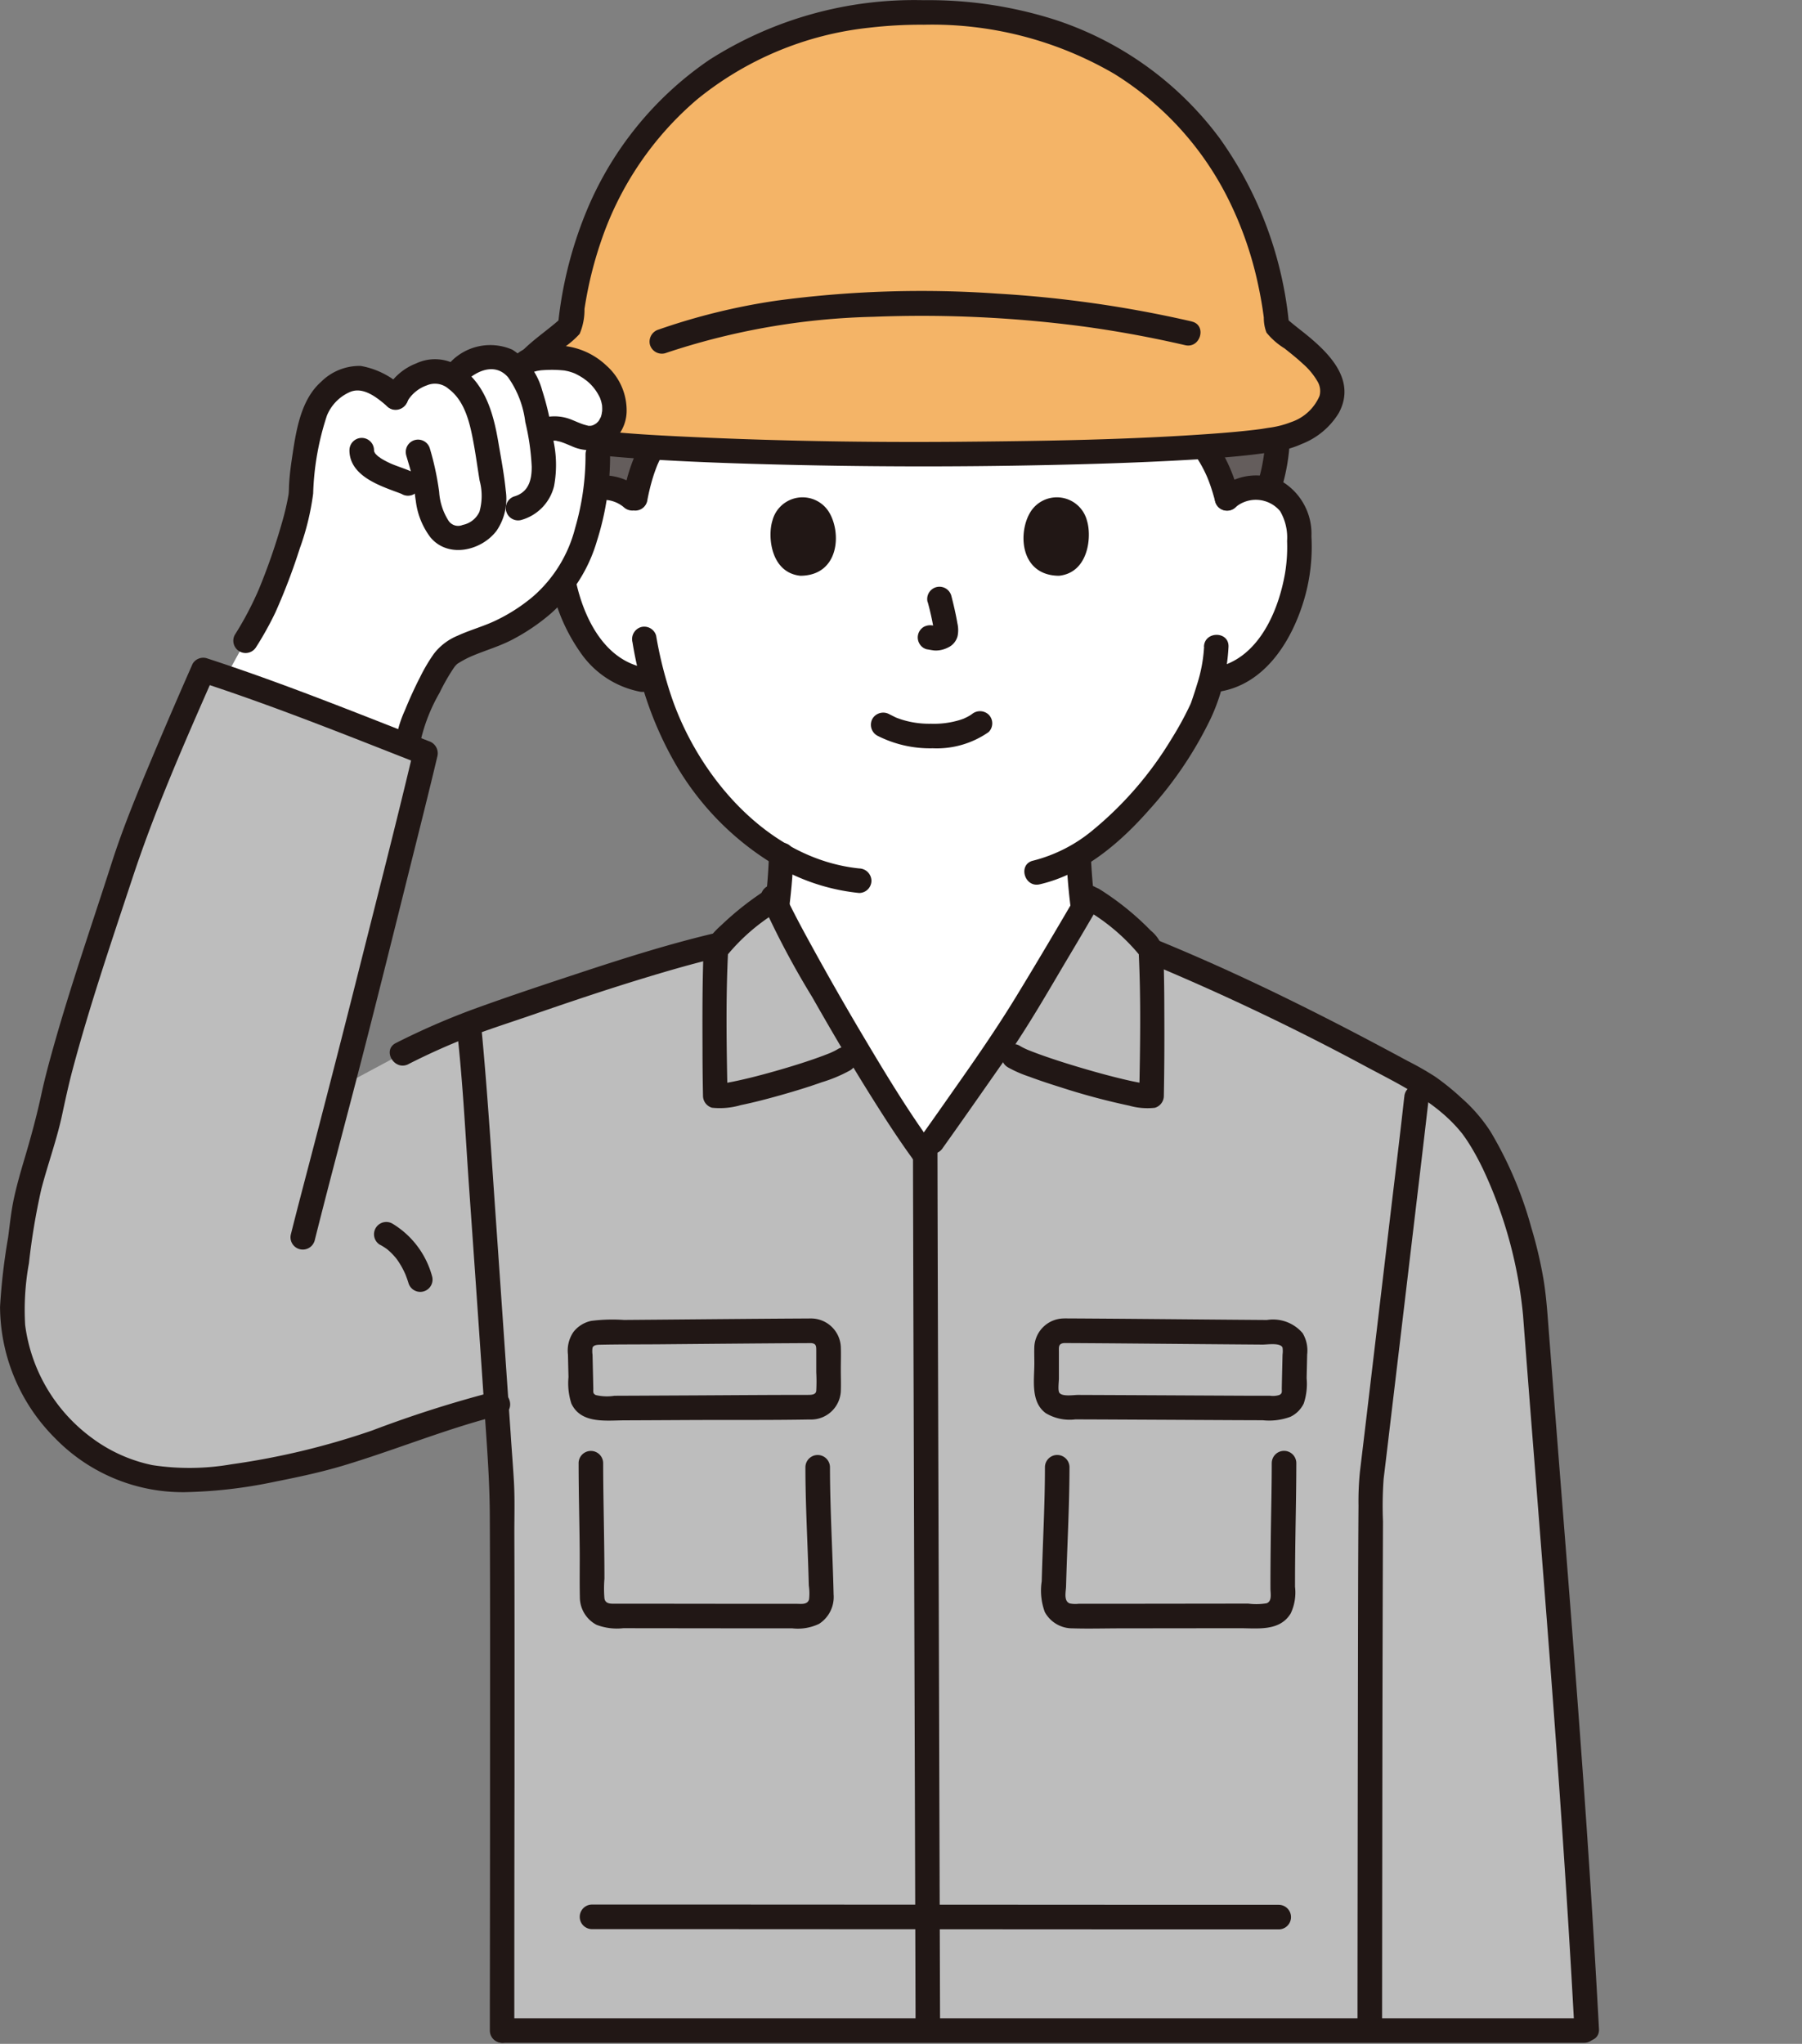 <svg xmlns="http://www.w3.org/2000/svg" xmlns:xlink="http://www.w3.org/1999/xlink" width="112" height="127" viewBox="0 0 112 127">
  <rect x="0" y="0" width="112" height="127" fill="#808080" stroke="none"/>
  <defs>
    <clipPath id="clip-path">
      <rect id="長方形_370" data-name="長方形 370" width="112" height="127" transform="translate(778 4672)" fill="none" stroke="#707070" stroke-width="1"/>
    </clipPath>
  </defs>
  <g id="マスクグループ_62" data-name="マスクグループ 62" transform="translate(-778 -4672)" clip-path="url(#clip-path)">
    <g id="d" transform="translate(778 4672.009)">
      <path id="パス_6651" data-name="パス 6651" d="M119.4,88.165a7.892,7.892,0,0,1,.617-1.381c-1.34-.083-2.507-.177-3.447-.282a12.564,12.564,0,0,1-.083,2.827l.069-.011a2.721,2.721,0,0,1,2.36.8,12.617,12.617,0,0,1,.484-1.953Z" transform="translate(-79.459 -59.005)" fill="#645d5c"/>
      <path id="パス_6652" data-name="パス 6652" d="M239.623,85.806c-.945.167-2.4.31-4.213.431a9.171,9.171,0,0,1,1.434,3.216,2.754,2.754,0,0,1,2.2-.645,2.527,2.527,0,0,1,.368.083,11.415,11.415,0,0,0,.568-3.136C239.861,85.777,239.739,85.8,239.623,85.806Z" transform="translate(-160.579 -58.495)" fill="#645d5c"/>
      <path id="パス_6653" data-name="パス 6653" d="M150.948,66.147a2.754,2.754,0,0,1,2.2-.645,2.6,2.6,0,0,1,1.87,1.243,3.674,3.674,0,0,1,.385,1.479,11.019,11.019,0,0,1-1.123,5.841,7,7,0,0,1-1.811,2.377,4.642,4.642,0,0,1-2.159.973l-.37.059c-.177.662-.376,1.22-.473,1.517-.589,1.6-3.713,6.88-7.745,9.313a25.4,25.4,0,0,0,.46,4.46c.26,1.486.179,2.814,2.245,3.56,0,0-.255,11.963-11.943,11.963s-13.347-11.445-13.347-11.445c.254-.108,1.271-.467,1.408-.518,1.955-.709,1.987-1.933,2.206-3.325.013-.076.025-.156.038-.235q.1-.61.191-1.268c.137-1.062.226-2.178.257-3.211a16.916,16.916,0,0,1-4.344-3.79,18.735,18.735,0,0,1-3.571-6.971l-.7-.108a4.642,4.642,0,0,1-2.159-.973,7,7,0,0,1-1.811-2.377,11.019,11.019,0,0,1-1.123-5.841,3.673,3.673,0,0,1,.385-1.479,2.6,2.6,0,0,1,1.87-1.243,2.755,2.755,0,0,1,2.2.645s1.736-14.558,17.936-14.558c18.649,0,19.028,14.558,19.028,14.558Z" transform="translate(-74.683 -35.19)" fill="#fff"/>
      <path id="パス_6654" data-name="パス 6654" d="M126.06,2.4c-13.279-.065-20.876,8.8-21.967,19.511-1.079,1.012-3.473,2.377-3.439,4.059s2.246,2.841,3.769,2.978c3.24.571,12.447.874,21.64.909,9.193-.035,18.4-.338,21.64-.909,1.523-.137,3.735-1.3,3.769-2.978s-2.36-3.047-3.439-4.059C146.939,11.2,139.341,2.333,126.06,2.4Z" transform="translate(-68.658 -1.636)" fill="#f4b467"/>
      <path id="パス_6655" data-name="パス 6655" d="M160.693,58.763a72.983,72.983,0,0,0-12.055-1.728,67.606,67.606,0,0,0-13.733.434,39.719,39.719,0,0,0-7.351,1.8.782.782,0,0,0-.533.938.77.77,0,0,0,.938.533,43.744,43.744,0,0,1,12.949-2.266,76.635,76.635,0,0,1,13.189.62q3.12.432,6.191,1.144c.956.22,1.364-1.251.406-1.471h0Z" transform="translate(-86.625 -38.798)" fill="#211715"/>
      <path id="パス_6656" data-name="パス 6656" d="M124.42,0a23.7,23.7,0,0,0-13.314,3.707,21.172,21.172,0,0,0-7.727,9.626,25.04,25.04,0,0,0-1.689,6.941l.223-.539c-1.361,1.257-3.5,2.344-3.657,4.419-.16,2.14,2.271,3.582,4.1,3.866.059.009.413.057.276.036l.175.029c.183.029.367.055.55.079q.578.078,1.158.137c.911.093,1.824.161,2.737.22,2.453.158,4.91.247,7.367.314q8.77.241,17.542.05c2.59-.056,5.18-.134,7.768-.269,1.852-.1,3.711-.205,5.55-.453.174-.024.347-.047.52-.075l.206-.034c-.018,0-.121.018-.016,0s.225-.028.336-.046a5.9,5.9,0,0,0,1.406-.434,4.672,4.672,0,0,0,2.3-1.928c1.148-2.136-.767-3.876-2.307-5.092-.339-.267-.68-.532-1-.825l.223.539A23.687,23.687,0,0,0,142.824,8.58,20.787,20.787,0,0,0,132.6,1.219,25.882,25.882,0,0,0,124.42,0a.763.763,0,0,0,0,1.526A22.475,22.475,0,0,1,136.276,4.58a19.247,19.247,0,0,1,7.175,7.964,22.326,22.326,0,0,1,1.775,5.192q.155.723.267,1.455c.029.187.053.358.075.535a2.528,2.528,0,0,0,.166.93,4.42,4.42,0,0,0,1.117.979c.388.307.777.616,1.14.954a4.342,4.342,0,0,1,.907,1.089,1.167,1.167,0,0,1,.134.91,2.932,2.932,0,0,1-1.777,1.633,5.751,5.751,0,0,1-1.394.351c-.139.021-.278.046-.417.067l-.2.028c.163-.023-.142.018-.182.023-.842.1-1.688.176-2.533.238-5.262.388-10.553.465-15.827.511-5.706.049-11.424-.043-17.125-.317-1.935-.093-3.876-.2-5.8-.432l-.249-.032c.146.019-.049-.007-.1-.015-.15-.022-.3-.049-.449-.072a5.865,5.865,0,0,1-1.346-.332,3,3,0,0,1-1.812-1.607,1.183,1.183,0,0,1,.121-.955,4.244,4.244,0,0,1,.868-1.052c.374-.352.776-.672,1.178-.99a5.56,5.56,0,0,0,1.057-.9,3.8,3.8,0,0,0,.3-1.547q.109-.709.257-1.411a23.834,23.834,0,0,1,.75-2.729,19.988,19.988,0,0,1,6.008-8.894,20.363,20.363,0,0,1,10.661-4.441,27.992,27.992,0,0,1,3.392-.188.763.763,0,0,0,0-1.526Z" transform="translate(-67.018 0.002)" fill="#211715"/>
      <path id="パス_6657" data-name="パス 6657" d="M208.512,166.014a38.049,38.049,0,0,0,.629,5.434,4.18,4.18,0,0,0,.621,1.742,4.066,4.066,0,0,0,2.011,1.422.769.769,0,0,0,.938-.533.779.779,0,0,0-.533-.938,2.281,2.281,0,0,1-1.233-.932,2.169,2.169,0,0,1-.227-.623c-.065-.264-.107-.533-.147-.8a36.455,36.455,0,0,1-.535-4.768.763.763,0,0,0-1.526,0h0Z" transform="translate(-142.231 -112.74)" fill="#211715"/>
      <path id="パス_6658" data-name="パス 6658" d="M138.414,174.748c.713-.295,1.477-.484,2.163-.844a3.422,3.422,0,0,0,1.687-2,15.5,15.5,0,0,0,.467-2.606,35.05,35.05,0,0,0,.344-3.848c.032-.982-1.493-.981-1.526,0a32.365,32.365,0,0,1-.269,3.3,21.845,21.845,0,0,1-.418,2.508,1.817,1.817,0,0,1-.363.8,2.53,2.53,0,0,1-.8.578c-.542.261-1.138.408-1.694.638a.788.788,0,0,0-.533.938.768.768,0,0,0,.938.533h0Z" transform="translate(-93.756 -112.359)" fill="#211715"/>
      <path id="パス_6659" data-name="パス 6659" d="M59.581,160.242c.89-1.246,3.39-4.823,3.946-5.609.977-1.381,3.4-5.453,4.934-8.059l4.087,1.551a157.75,157.75,0,0,1,17.262,8.353,14.206,14.206,0,0,1,2.731,2.168c2,1.869,4.181,8.01,4.472,11.835,1.222,16.06,2.412,29.58,3.239,45H32.837c0-8.746.04-31.49-.023-34.122-.012-.094-.144-2.022-.333-4.832-3.02.675-8.3,2.857-11.295,3.536a34.412,34.412,0,0,1-8.864,1.186,10.549,10.549,0,0,1-8.614-5.684c-2.1-3.914-1.154-6.172-.7-10.231.267-2.4,1.426-5.155,1.82-7.265.732-3.925,4.047-13.553,4.5-14.982,1.068-3.382,4.16-10.381,4.939-12.147,4.322,1.4,9.66,3.53,13.82,5.157-.739,3.119-3.809,15.31-4.476,17.935-.118.464-.381,1.481-.707,2.74l3.731-2a54.578,54.578,0,0,1,8.412-3.321c1.8-.634,7.3-2.492,11.035-3.382l4.5-1.169c.933,1.777,2.227,4.019,2.717,4.884,1.378,2.429,3.993,6.77,5.684,9.084l.607-.623Z" transform="translate(-1.635 -89.314)" fill="#bdbdbd"/>
      <path id="パス_6660" data-name="パス 6660" d="M221.243,184.085a151.507,151.507,0,0,1,14.247,6.748c2.115,1.128,4.363,2.19,5.9,4.108.058.072.169.227.271.377.118.174.23.353.339.534.248.415.474.842.685,1.276a27.412,27.412,0,0,1,2.509,9.129q.334,4.376.68,8.751c.437,5.567.88,11.133,1.29,16.7s.79,11.186,1.106,16.784q.06,1.056.117,2.113c.053.977,1.579.983,1.526,0q-.461-8.554-1.091-17.1c-.408-5.646-.854-11.289-1.3-16.932q-.35-4.453-.695-8.907c-.1-1.236-.164-2.474-.371-3.7a26.986,26.986,0,0,0-.754-3.178,24.013,24.013,0,0,0-2.531-5.948,9.965,9.965,0,0,0-1.8-2.082,15.516,15.516,0,0,0-1.63-1.322,18.74,18.74,0,0,0-1.742-.994c-4.662-2.521-9.387-4.91-14.27-6.974q-1.036-.438-2.077-.861a.768.768,0,0,0-.938.533.782.782,0,0,0,.533.938h0Z" transform="translate(-150.532 -124.538)" fill="#211715"/>
      <path id="パス_6661" data-name="パス 6661" d="M92.919,262.039q0-7.718.012-15.436c0-5.145.009-10.315-.01-15.473,0-1.086.035-2.184-.03-3.269-.058-.975-.138-1.95-.2-2.924q-.458-6.666-.92-13.332c-.26-3.707-.489-7.42-.827-11.122-.016-.175-.032-.351-.052-.526a.786.786,0,0,0-.763-.763.768.768,0,0,0-.763.763c.369,3.291.524,6.615.758,9.917q.489,6.919.958,13.839c.143,2.082.3,4.144.313,6.231.026,4.847.018,9.693.016,14.54q0,8.054-.012,16.107,0,.724,0,1.448a.763.763,0,0,0,1.526,0h0Z" transform="translate(-60.953 -135.876)" fill="#211715"/>
      <path id="パス_6662" data-name="パス 6662" d="M268.323,212.817c-.285,2.585-.606,5.166-.911,7.749q-.7,5.911-1.4,11.821-.221,1.858-.444,3.716a18.36,18.36,0,0,0-.087,2.088c-.03,4.3-.031,8.6-.039,12.9q-.015,8.821-.022,17.641,0,1.013,0,2.025a.763.763,0,0,0,1.526,0q.009-8.8.02-17.6.011-6.994.036-13.988a23.22,23.22,0,0,1,.042-2.649q.183-1.5.36-3.009.686-5.752,1.367-11.5c.351-2.959.706-5.918,1.047-8.879.012-.106.024-.213.036-.319a.768.768,0,0,0-.763-.763.781.781,0,0,0-.763.763h0Z" transform="translate(-181.046 -144.647)" fill="#211715"/>
      <path id="パス_6663" data-name="パス 6663" d="M178.516,223.509c0,1.71.007,3.419.011,5.128q.013,5.006.029,10.012.019,6.388.039,12.777.021,6.712.041,13.424.019,5.976.037,11.953,0,.635,0,1.27a.763.763,0,0,0,1.526,0q-.017-5.812-.036-11.624-.021-6.678-.041-13.357-.02-6.486-.04-12.971-.016-5.234-.031-10.468-.008-2.923-.014-5.846v-.3a.763.763,0,0,0-1.526,0h0Z" transform="translate(-121.77 -151.958)" fill="#211715"/>
      <path id="パス_6664" data-name="パス 6664" d="M202.949,176.832a18.653,18.653,0,0,0-2.025-1.458c-1.169,2.007-4.3,7.334-5.634,9.3.571.358.928.585.928.585,1.084.688,7.724,2.632,8.558,2.446.049-2.446.049-7.431-.04-9.077A10.368,10.368,0,0,0,202.949,176.832Z" transform="translate(-133.212 -119.627)" fill="#bdbdbd"/>
      <path id="パス_6665" data-name="パス 6665" d="M141.8,176.956a18.884,18.884,0,0,1,1.629-1.174c.688,1.613,2.879,5.4,3.552,6.59.446.787,1.023,1.774,1.655,2.829l-.849.539c-1.084.688-7.169,2.432-8,2.245-.049-2.446-.049-7.431.04-9.077a10.943,10.943,0,0,1,1.976-1.952Z" transform="translate(-95.33 -119.905)" fill="#bdbdbd"/>
      <path id="パス_6666" data-name="パス 6666" d="M148.744,173.924a52.828,52.828,0,0,0,3.162,5.985c1.207,2.12,2.44,4.224,3.738,6.29.791,1.259,1.6,2.513,2.471,3.715a.786.786,0,0,0,1.044.274.769.769,0,0,0,.274-1.044c-1.6-2.195-3.008-4.534-4.394-6.867q-1.674-2.818-3.251-5.7c-.325-.591-.646-1.185-.955-1.785-.126-.245-.25-.49-.369-.738-.054-.113-.108-.226-.16-.34l-.07-.155c-.068-.152.045.112-.018-.043a.787.787,0,0,0-.938-.533.768.768,0,0,0-.533.938h0Z" transform="translate(-101.434 -117.978)" fill="#211715"/>
      <path id="パス_6667" data-name="パス 6667" d="M189.753,173.357c-1.284,2.2-2.582,4.4-3.913,6.58-1.1,1.8-2.285,3.53-3.5,5.258-.784,1.117-1.566,2.237-2.359,3.348a.769.769,0,0,0,.274,1.044.78.78,0,0,0,1.044-.274c1.321-1.851,2.618-3.719,3.925-5.58,1.4-2,2.618-4.145,3.865-6.243q1-1.677,1.978-3.362a.764.764,0,0,0-1.318-.77Z" transform="translate(-122.697 -117.999)" fill="#211715"/>
      <path id="パス_6668" data-name="パス 6668" d="M141.363,173.527a18.717,18.717,0,0,0-2.847,2.237,5.628,5.628,0,0,0-.988,1.135,2.585,2.585,0,0,0-.133,1.12c-.052,1.8-.049,3.6-.042,5.4,0,.982.011,1.964.031,2.947a.774.774,0,0,0,.56.736,4.659,4.659,0,0,0,1.785-.161c.836-.172,1.663-.39,2.484-.621.856-.242,1.709-.5,2.549-.8a9,9,0,0,0,1.773-.744c.833-.516.068-1.836-.77-1.318a3.046,3.046,0,0,1-.28.151l-.136.063c-.194.092.054-.019-.078.034-.3.122-.607.235-.915.343-.811.284-1.634.536-2.461.771-.792.225-1.59.436-2.395.609-.3.065-.608.125-.915.17.235-.034-.1.009-.167.012-.16.007-.267-.022-.069.017l.56.736c-.059-3.017-.118-6.062.04-9.077l-.1.385a12.344,12.344,0,0,1,3.288-2.825c.82-.533.057-1.854-.77-1.318h0Z" transform="translate(-93.69 -118.28)" fill="#211715"/>
      <path id="パス_6669" data-name="パス 6669" d="M201.18,174.849a12.345,12.345,0,0,1,3.288,2.825l-.1-.385c.158,3.015.1,6.06.04,9.077l.56-.736c-.085.017.241.01.083-.015a1.185,1.185,0,0,0-.13,0c-.053,0-.106-.01-.158-.013-.215-.014.117.021-.031,0q-.493-.081-.981-.191c-.876-.2-1.743-.432-2.6-.681-.884-.256-1.765-.529-2.634-.833-.342-.12-.682-.245-1.018-.381-.134-.054.129.062-.067-.029-.057-.026-.114-.051-.171-.079a2.915,2.915,0,0,1-.258-.139c-.837-.518-1.6.8-.77,1.318a7.509,7.509,0,0,0,1.331.585c.65.243,1.311.46,1.973.667a42.132,42.132,0,0,0,4.248,1.138,4.181,4.181,0,0,0,1.594.133.771.771,0,0,0,.56-.736c.036-1.832.039-3.666.029-5.5,0-.857-.012-1.715-.033-2.572-.008-.308-.01-.618-.031-.926a2.19,2.19,0,0,0-.769-1.269,17.288,17.288,0,0,0-3.175-2.569c-.826-.537-1.592.784-.77,1.318h0Z" transform="translate(-133.603 -118.284)" fill="#211715"/>
      <path id="パス_6670" data-name="パス 6670" d="M77.36,190.558a42.306,42.306,0,0,1,4.051-1.8c1.2-.449,2.423-.838,3.634-1.256,2.286-.79,4.577-1.562,6.891-2.268,1.551-.473,3.11-.925,4.688-1.3.955-.229.55-1.7-.406-1.471-2.794.669-5.542,1.543-8.269,2.443-2.228.736-4.462,1.476-6.665,2.281a45.651,45.651,0,0,0-4.694,2.056c-.879.438-.107,1.755.77,1.318h0Z" transform="translate(-51.979 -124.444)" fill="#211715"/>
      <path id="パス_6671" data-name="パス 6671" d="M73.526,240.263a3.987,3.987,0,0,1,.386.24.912.912,0,0,0,.086.063c-.045-.024-.134-.106-.038-.028q.089.072.174.151a3.993,3.993,0,0,1,.29.3c.046.051.089.105.133.158.1.119-.107-.149-.019-.024l.06.084a5.056,5.056,0,0,1,.428.736c.03.063.058.127.087.191.062.139-.052-.131-.02-.046.013.033.026.065.039.1.056.145.107.292.154.441a.763.763,0,0,0,1.471-.406,5.49,5.49,0,0,0-2.462-3.272.763.763,0,0,0-.77,1.318h0Z" transform="translate(-49.901 -162.925)" fill="#211715"/>
      <path id="パス_6672" data-name="パス 6672" d="M204.046,259.227c2.766.013,5.531.041,8.3.064q2,.017,4.007.032c.287,0,1.1-.131,1.231.187a1.578,1.578,0,0,1,0,.437q-.008.345-.016.69c-.011.468-.022.935-.031,1.4,0,.209.042.318-.154.418a1.323,1.323,0,0,1-.574.046l-1.29,0-3.5-.017q-3.571-.019-7.142-.033c-.283,0-.981.12-1.163-.134-.107-.149-.03-.677-.03-.9V259.8c0-.33-.049-.559.374-.575.979-.038.983-1.564,0-1.526a1.857,1.857,0,0,0-1.9,1.735c-.014.348,0,.7,0,1.048,0,1.042-.246,2.394.706,3.1a2.889,2.889,0,0,0,1.85.388l1.653.006,4.238.021,4.119.021,1.63.006a3.8,3.8,0,0,0,1.722-.216,1.765,1.765,0,0,0,.827-.828,3.873,3.873,0,0,0,.178-1.572c.011-.489.023-.977.033-1.466a2.1,2.1,0,0,0-.281-1.329,2.414,2.414,0,0,0-2.22-.819l-2.068-.016c-3.5-.028-6.992-.065-10.489-.082a.763.763,0,0,0,0,1.526Z" transform="translate(-137.87 -175.783)" fill="#211715"/>
      <path id="パス_6673" data-name="パス 6673" d="M217.916,284.4c0,1.607-.044,3.215-.062,4.822-.011.993-.021,1.986-.018,2.979,0,.292.115.782-.242.908a3.936,3.936,0,0,1-1.14.02l-6.722.008-3.183,0h-.62a1.788,1.788,0,0,1-.563-.018c-.4-.143-.242-.741-.234-1.063.066-2.466.21-4.934.213-7.4a.763.763,0,0,0-1.526,0c0,2.362-.137,4.725-.2,7.085a3.845,3.845,0,0,0,.192,1.912,1.942,1.942,0,0,0,1.713,1.012c1.021.031,2.049,0,3.07,0l7.323-.008c1.126,0,2.494.208,3.177-.918a3.032,3.032,0,0,0,.269-1.656q0-.771.006-1.542c.016-2.047.072-4.094.074-6.141a.763.763,0,0,0-1.526,0h0Z" transform="translate(-138.873 -193.494)" fill="#211715"/>
      <path id="パス_6674" data-name="パス 6674" d="M126.1,257.7c-3.121.015-6.243.047-9.364.073l-2.217.018a10.407,10.407,0,0,0-2.032.059,1.894,1.894,0,0,0-1.105.689,2.044,2.044,0,0,0-.34,1.407c.01.465.021.93.032,1.4a4.085,4.085,0,0,0,.18,1.642c.6,1.27,2.147,1.046,3.3,1.042q1.99-.008,3.98-.019c2.509-.013,5.021.011,7.53-.033A1.853,1.853,0,0,0,128,262.237c.018-.452,0-.908,0-1.36,0-.471.018-.945,0-1.416a1.855,1.855,0,0,0-1.9-1.761c-.982-.038-.98,1.488,0,1.526.37.014.374.178.374.471v1.338a10.919,10.919,0,0,1,0,1.159c-.03.271-.346.254-.614.255-2.272,0-4.543.018-6.815.03l-3.695.018-1.419.006a3,3,0,0,1-1.161-.044c-.194-.1-.15-.2-.154-.418-.009-.468-.02-.936-.031-1.4q-.008-.345-.016-.69a1.454,1.454,0,0,1,0-.437c.068-.17.293-.178.466-.182,1.234-.026,2.47-.018,3.7-.028,3.121-.026,6.242-.058,9.364-.073a.763.763,0,0,0,0-1.526Z" transform="translate(-75.741 -175.783)" fill="#211715"/>
      <path id="パス_6675" data-name="パス 6675" d="M113.135,284.4c0,1.779.05,3.558.067,5.336.01.992-.013,1.986.01,2.978a1.939,1.939,0,0,0,1.042,1.735,3.575,3.575,0,0,0,1.656.207l7.155.008,3.342,0a3.062,3.062,0,0,0,1.676-.279,1.985,1.985,0,0,0,.9-1.827c-.061-2.634-.222-5.268-.226-7.9a.763.763,0,0,0-1.526,0c0,2.179.121,4.359.188,6.537q.012.406.024.813a3.317,3.317,0,0,1,.015.854c-.095.348-.491.28-.771.28l-2.967,0-6.869-.008H115.47c-.3,0-.663.044-.73-.327a7.377,7.377,0,0,1,0-1.229q0-.766-.01-1.532c-.017-1.88-.067-3.761-.07-5.641a.763.763,0,0,0-1.526,0h0Z" transform="translate(-77.172 -193.494)" fill="#211715"/>
      <path id="パス_6676" data-name="パス 6676" d="M96.7,396.022h67.218a.763.763,0,0,0,0-1.526H96.7a.763.763,0,0,0,0,1.526Z" transform="translate(-65.458 -269.096)" fill="#211715"/>
      <path id="パス_6677" data-name="パス 6677" d="M114.178,373.8l6.4,0,9.589.005,10.664.006,9.461.005,6.146,0h.419a.763.763,0,0,0,0-1.526l-5.576,0-9.165-.005-10.639-.006-9.835-.005-6.923,0h-.543a.763.763,0,0,0,0,1.526h0Z" transform="translate(-77.38 -253.939)" fill="#211715"/>
      <path id="パス_6678" data-name="パス 6678" d="M246.181,84.193c-.017.271-.039.542-.069.812-.008.075-.012.154-.027.227l.012-.09c-.005.038-.01.075-.016.112-.019.129-.04.258-.063.387a9.426,9.426,0,0,1-.375,1.446.768.768,0,0,0,.533.938.782.782,0,0,0,.938-.533,12.227,12.227,0,0,0,.592-3.3.767.767,0,0,0-.763-.763.78.78,0,0,0-.763.763Z" transform="translate(-167.537 -56.909)" fill="#211715"/>
      <path id="パス_6679" data-name="パス 6679" d="M236.019,88.757a10.042,10.042,0,0,0-1.469-3.344.78.78,0,0,0-1.044-.274.772.772,0,0,0-.274,1.044,8.119,8.119,0,0,1,.792,1.4l.041.093c.042.094-.056-.137-.017-.041.025.064.052.128.077.193q.082.211.154.425c.1.3.19.606.269.914a.763.763,0,0,0,1.471-.406h0Z" transform="translate(-159.018 -58.002)" fill="#211715"/>
      <path id="パス_6680" data-name="パス 6680" d="M123.321,89.7a13.053,13.053,0,0,1,.389-1.588c.074-.231.158-.458.247-.683.05-.127-.077.175.007-.017.023-.052.046-.1.07-.155q.07-.15.146-.3a.763.763,0,1,0-1.318-.77,11.181,11.181,0,0,0-1.013,3.105.82.82,0,0,0,.077.588.763.763,0,0,0,1.394-.182Z" transform="translate(-83.102 -58.54)" fill="#211715"/>
      <path id="パス_6681" data-name="パス 6681" d="M237.468,94.866a1.964,1.964,0,0,1,2.757.255,3.236,3.236,0,0,1,.434,1.854,9.887,9.887,0,0,1-.126,2c-.421,2.442-1.719,5.418-4.441,5.883a.769.769,0,0,0-.533.938.78.78,0,0,0,.938.533c2.739-.468,4.372-3.024,5.151-5.486a11.58,11.58,0,0,0,.524-4.155,3.789,3.789,0,0,0-1.708-3.335,3.549,3.549,0,0,0-4.074.433.769.769,0,0,0,0,1.079.778.778,0,0,0,1.079,0h0Z" transform="translate(-160.663 -63.369)" fill="#211715"/>
      <path id="パス_6682" data-name="パス 6682" d="M211.471,124.807a9.357,9.357,0,0,1-.449,2.378c-.086.289-.182.575-.277.86q-.04.119-.082.237c-.011.031-.025.061-.037.092-.048.131.075-.164.009-.02a20.019,20.019,0,0,1-1.209,2.213,22.136,22.136,0,0,1-4.9,5.662,9.388,9.388,0,0,1-3.68,1.871c-.957.219-.552,1.691.406,1.471,2.729-.626,5.015-2.589,6.819-4.644a23.778,23.778,0,0,0,3.818-5.671,11.95,11.95,0,0,0,1.1-4.45c.032-.982-1.494-.981-1.526,0h0Z" transform="translate(-136.633 -84.631)" fill="#211715"/>
      <path id="パス_6683" data-name="パス 6683" d="M112.87,93.772a3.534,3.534,0,0,0-3.575-.666,3.451,3.451,0,0,0-2.156,3.006,11.244,11.244,0,0,0,1.969,7.781,5.842,5.842,0,0,0,3.655,2.423.785.785,0,0,0,.938-.533.769.769,0,0,0-.533-.938c-2.722-.465-4.02-3.44-4.441-5.883a9.89,9.89,0,0,1-.127-2,3.241,3.241,0,0,1,.434-1.854,1.964,1.964,0,0,1,2.757-.255.782.782,0,0,0,1.079,0,.769.769,0,0,0,0-1.079h0Z" transform="translate(-73.03 -63.354)" fill="#211715"/>
      <path id="パス_6684" data-name="パス 6684" d="M123.636,123.434a22.13,22.13,0,0,0,2.788,7.766,17.62,17.62,0,0,0,6.679,6.435,12.78,12.78,0,0,0,4.622,1.384.768.768,0,0,0,.763-.763.78.78,0,0,0-.763-.763c-5.555-.573-9.883-5.548-11.627-10.554a24.674,24.674,0,0,1-.992-3.91.769.769,0,0,0-.938-.533.78.78,0,0,0-.533.938h0Z" transform="translate(-84.325 -83.54)" fill="#211715"/>
      <g id="e" transform="translate(14.048 21.401)">
        <path id="パス_6685" data-name="パス 6685" d="M46.777,84.8a28.455,28.455,0,0,0,2.081-6.805,19.623,19.623,0,0,1,.65-4.142,3.573,3.573,0,0,1,2.051-2.656c1.123-.552,2.294.253,3.188,1.034a3.2,3.2,0,0,1,2.117-1.617,1.917,1.917,0,0,1,1.436.337l.409-.412c1.453-1.252,2.811-1,3.611-.044l.063.076.382-.473c.354-.438,2.135-.406,2.807-.26a3.8,3.8,0,0,1,2.579,2.148,1.98,1.98,0,0,1-.909,2.682l-.027.01a16.109,16.109,0,0,1-.6,5.89A8.876,8.876,0,0,1,64.6,84.38a11.181,11.181,0,0,1-3.12,2.292,23.427,23.427,0,0,0-3.4,1.525c-.671.493-2.373,4.113-2.532,5.2,0,0-.021.147-.055.383-3.489-1.368-7.725-3.039-11.3-4.225l1.2-2.183.734-1.207c.2-.367.425-.837.654-1.368Z" transform="translate(-44.193 -68.934)" fill="#fff"/>
        <path id="パス_6686" data-name="パス 6686" d="M88.769,69.466c.758-.633,1.754-.929,2.466-.12a6.046,6.046,0,0,1,1.077,2.784,14.664,14.664,0,0,1,.4,2.778c.006.847-.2,1.594-1.086,1.852a.764.764,0,0,0,.406,1.471,2.9,2.9,0,0,0,2.071-2.119,7.177,7.177,0,0,0-.066-2.93,17.174,17.174,0,0,0-.671-3.005,4.319,4.319,0,0,0-1.861-2.537,3.424,3.424,0,0,0-3.817.748.769.769,0,0,0,0,1.079.779.779,0,0,0,1.079,0h0Z" transform="translate(-73.713 -67.323)" fill="#211715"/>
        <path id="パス_6687" data-name="パス 6687" d="M101.538,69.116c.117-.131-.116.082-.015.006.023-.017.052-.022.075-.038-.138.1-.113.037-.052.026s.135-.04.2-.055.339-.049.148-.031a7.911,7.911,0,0,1,1.08-.034c.16.007.318.019.477.036.2.021-.133-.031.045.007.086.018.172.034.257.057.1.028.2.061.3.1.148.054.071.03.04.016.049.022.1.046.146.071q.145.074.284.161c.046.029.092.059.137.09,0,0,.181.136.109.078a2.913,2.913,0,0,1,.8.926c.045.081.088.163.125.248-.051-.117.028.092.041.135.025.084.042.17.06.256.031.144,0,.024,0-.007.005.066.01.132.012.2,0,.088,0,.175-.01.263.01-.165-.014.069-.026.119a2.013,2.013,0,0,1-.078.247c.059-.151-.058.093-.083.132-.012.019-.093.126-.034.053s-.03.03-.046.045l-.095.09c-.083.078.094-.058,0,0l-.117.072c-.017.01-.147.071-.069.038s-.062.018-.081.024c-.063.017-.154.02-.041.015-.046,0-.092,0-.138,0-.178.009.1.039-.071-.008-.1-.028-.205-.052-.306-.087-.219-.075-.431-.171-.646-.258a2.808,2.808,0,0,0-1.6-.194.769.769,0,0,0-.533.938.78.78,0,0,0,.938.533c-.138.025.009,0,.049,0,.059,0,.118,0,.177.007-.147-.015.133.038.181.052.246.073.481.18.718.277a2.71,2.71,0,0,0,1.568.221,2.5,2.5,0,0,0,1.861-2.384,3.719,3.719,0,0,0-1.261-2.842,4.537,4.537,0,0,0-2.814-1.234,6.974,6.974,0,0,0-1.42.025,2.142,2.142,0,0,0-1.375.532.781.781,0,0,0,0,1.079.77.77,0,0,0,1.079,0h0Z" transform="translate(-82.426 -67.414)" fill="#211715"/>
        <path id="パス_6688" data-name="パス 6688" d="M89.291,87.187a16.066,16.066,0,0,1-.644,4.577,8.375,8.375,0,0,1-2.611,4.255,10.771,10.771,0,0,1-2.245,1.459c-.792.392-1.657.616-2.46.987a3.564,3.564,0,0,0-1.471,1.127,10.747,10.747,0,0,0-.848,1.436c-.349.677-.663,1.372-.951,2.077a7.123,7.123,0,0,0-.5,1.527.787.787,0,0,0,.533.938.769.769,0,0,0,.938-.533,10.765,10.765,0,0,1,1.187-3.029,12.916,12.916,0,0,1,.846-1.491q.053-.078.109-.155c-.013.018-.1.12-.016.022a1.7,1.7,0,0,1,.154-.166c.016-.014.22-.14.329-.2a5.859,5.859,0,0,1,.631-.31c.841-.353,1.715-.6,2.525-1.033A12.563,12.563,0,0,0,87.115,97.1,9.591,9.591,0,0,0,90,92.575a17.388,17.388,0,0,0,.818-5.388.763.763,0,0,0-1.526,0h0Z" transform="translate(-66.947 -80.37)" fill="#211715"/>
        <path id="パス_6689" data-name="パス 6689" d="M76.37,76.113c.14.491.3.979.41,1.478.1.46.123.932.2,1.4a4.664,4.664,0,0,0,.9,2.251c1.094,1.337,3.191.854,4.132-.415a3.512,3.512,0,0,0,.559-2.467c-.1-1.028-.3-2.061-.473-3.079-.293-1.713-.8-3.517-2.3-4.563a2.746,2.746,0,0,0-2.8-.269,3.584,3.584,0,0,0-2,1.921.769.769,0,0,0,.533.938.78.78,0,0,0,.938-.533,2.288,2.288,0,0,1,1.2-.966,1.281,1.281,0,0,1,1.357.226c1.033.769,1.332,2.2,1.551,3.393.14.762.242,1.532.369,2.3a3.621,3.621,0,0,1-.011,1.935,1.453,1.453,0,0,1-1.037.818A.717.717,0,0,1,79,80.2a3.783,3.783,0,0,1-.569-1.77,17.519,17.519,0,0,0-.586-2.725.764.764,0,0,0-1.471.406h0Z" transform="translate(-65.184 -69.275)" fill="#211715"/>
        <path id="パス_6690" data-name="パス 6690" d="M56.192,72.907a5.064,5.064,0,0,0-2.725-1.427A3.381,3.381,0,0,0,51,72.475C49.714,73.614,49.44,75.6,49.2,77.2c-.08.532-.148,1.066-.179,1.6-.01.166-.01.332-.021.5,0,.034-.006.068-.008.1-.013.219.014-.058-.01.087a15.533,15.533,0,0,1-.384,1.654,38.382,38.382,0,0,1-1.466,4.234,20.375,20.375,0,0,1-1.492,2.824.764.764,0,0,0,1.318.77A20.324,20.324,0,0,0,48.166,86.8a37.989,37.989,0,0,0,1.521-3.992,16.019,16.019,0,0,0,.828-3.4,16.96,16.96,0,0,1,.854-4.839,2.723,2.723,0,0,1,1.372-1.441c.855-.42,1.754.326,2.372.86.739.639,1.823-.435,1.079-1.079h0Z" transform="translate(-45.099 -70.152)" fill="#211715"/>
        <path id="パス_6691" data-name="パス 6691" d="M68.322,86.344c.006,1.469,1.6,2.1,2.752,2.529.124.046.248.091.372.138l.157.062c.082.032-.214-.1-.091-.038l.064.03a.763.763,0,1,0,.77-1.318c-.438-.214-.91-.353-1.361-.537a.7.7,0,0,0-.088-.036.867.867,0,0,0,.109.046l-.044-.019q-.1-.042-.19-.087c-.125-.059-.249-.123-.369-.193q-.081-.047-.16-.1a.949.949,0,0,0-.163-.113c.041.014.157.126.061.045l-.066-.058a1.824,1.824,0,0,1-.131-.131c-.006-.006-.061-.075-.063-.074s.1.146.078.1c-.009-.015-.021-.03-.031-.044-.035-.052-.059-.109-.091-.162-.012-.02.07.2.034.072-.008-.03-.017-.059-.024-.089,0-.013,0-.026-.008-.039-.023-.089.02.119.016.123a.5.5,0,0,0-.005-.11.763.763,0,1,0-1.526,0h0Z" transform="translate(-60.652 -79.777)" fill="#211715"/>
      </g>
      <path id="パス_6692" data-name="パス 6692" d="M19.548,164.784c.939-3.752,1.946-7.487,2.913-11.233,1.039-4.028,2.04-8.066,3.048-12.1.565-2.263,1.137-4.524,1.675-6.793a.787.787,0,0,0-.533-.938c-4.577-1.791-9.143-3.637-13.82-5.157a.765.765,0,0,0-.861.351q-1.242,2.815-2.438,5.65c-.925,2.205-1.854,4.423-2.585,6.7-1.223,3.816-2.541,7.6-3.627,11.46-.275.976-.539,1.957-.753,2.949-.292,1.357-.653,2.676-1.049,4.007-.241.81-.475,1.624-.654,2.451-.174.8-.253,1.62-.362,2.434a38.077,38.077,0,0,0-.5,4.3,11.6,11.6,0,0,0,3.4,8.146,11.081,11.081,0,0,0,8.044,3.375,29.7,29.7,0,0,0,5.658-.655c1.463-.289,2.924-.6,4.352-1.035,2.709-.821,5.345-1.866,8.06-2.668.543-.161,1.09-.309,1.643-.43.959-.209.553-1.68-.406-1.471a72.474,72.474,0,0,0-7.622,2.425,46.66,46.66,0,0,1-8.74,2.1,15.288,15.288,0,0,1-4.911.054,9.506,9.506,0,0,1-3.737-1.667,10.363,10.363,0,0,1-4.181-7.042,16.1,16.1,0,0,1,.236-3.842,41.518,41.518,0,0,1,.771-4.609c.4-1.532.949-3.027,1.284-4.577.2-.932.4-1.86.643-2.782,1.076-4.043,2.43-8.008,3.742-11.979s2.974-7.814,4.655-11.641l.389-.882-.861.351c4.677,1.521,9.243,3.366,13.82,5.157l-.533-.938c-1.072,4.52-2.229,9.022-3.363,13.527q-1.384,5.5-2.816,10.983c-.486,1.872-.987,3.741-1.456,5.617a.764.764,0,0,0,1.471.406h0Z" transform="translate(0.001 -87.675)" fill="#211715"/>
      <g id="f" transform="translate(47.889 30.891)">
        <path id="パス_6693" data-name="パス 6693" d="M170.645,140.5a7.217,7.217,0,0,0,3.476.8,5.63,5.63,0,0,0,3.476-1.011.767.767,0,0,0,0-1.079.783.783,0,0,0-1.079,0c.221-.172.015-.016-.042.02s-.145.088-.22.127c-.045.024-.293.133-.119.063q-.15.061-.3.11a5.5,5.5,0,0,1-1.827.244,5.737,5.737,0,0,1-1.744-.235c-.111-.033-.22-.073-.329-.111-.036-.012-.071-.028-.106-.041.189.07.026.012-.01-.005q-.2-.1-.4-.2a.78.78,0,0,0-1.044.274.771.771,0,0,0,.274,1.044h0Z" transform="translate(-164.036 -125.703)" fill="#211715"/>
        <path id="パス_6694" data-name="パス 6694" d="M180.081,115.591a16.692,16.692,0,0,1,.393,1.8l-.027-.2a1.083,1.083,0,0,1,.007.248l.027-.2a.591.591,0,0,1-.027.112l.077-.182a.451.451,0,0,1-.039.072l.119-.154a.364.364,0,0,1-.059.058l.154-.119a1.15,1.15,0,0,1-.142.075l.182-.077a1.039,1.039,0,0,1-.24.07l.2-.027a.972.972,0,0,1-.225,0l.2.027c-.085-.012-.168-.032-.253-.044a.844.844,0,0,0-.588.077.763.763,0,0,0-.274,1.044.731.731,0,0,0,.456.351c.179.024.353.07.535.078a1.683,1.683,0,0,0,.771-.181,1.08,1.08,0,0,0,.608-.715,1.862,1.862,0,0,0-.009-.788c-.1-.579-.232-1.153-.38-1.721a.763.763,0,1,0-1.471.406h0Z" transform="translate(-170.309 -109.077)" fill="#211715"/>
        <path id="パス_6695" data-name="パス 6695" d="M150.767,98.646c-.3.976-.1,3.219,1.744,3.41,2.443-.015,2.573-2.728,1.75-4a1.934,1.934,0,0,0-3.494.593Z" transform="translate(-150.653 -97.18)" fill="#211715"/>
        <path id="パス_6696" data-name="パス 6696" d="M204.07,98.644c.3.976.1,3.219-1.743,3.41-2.443-.015-2.573-2.728-1.75-4a1.934,1.934,0,0,1,3.494.593Z" transform="translate(-184.397 -97.178)" fill="#211715"/>
      </g>
    </g>
  </g>
</svg>
